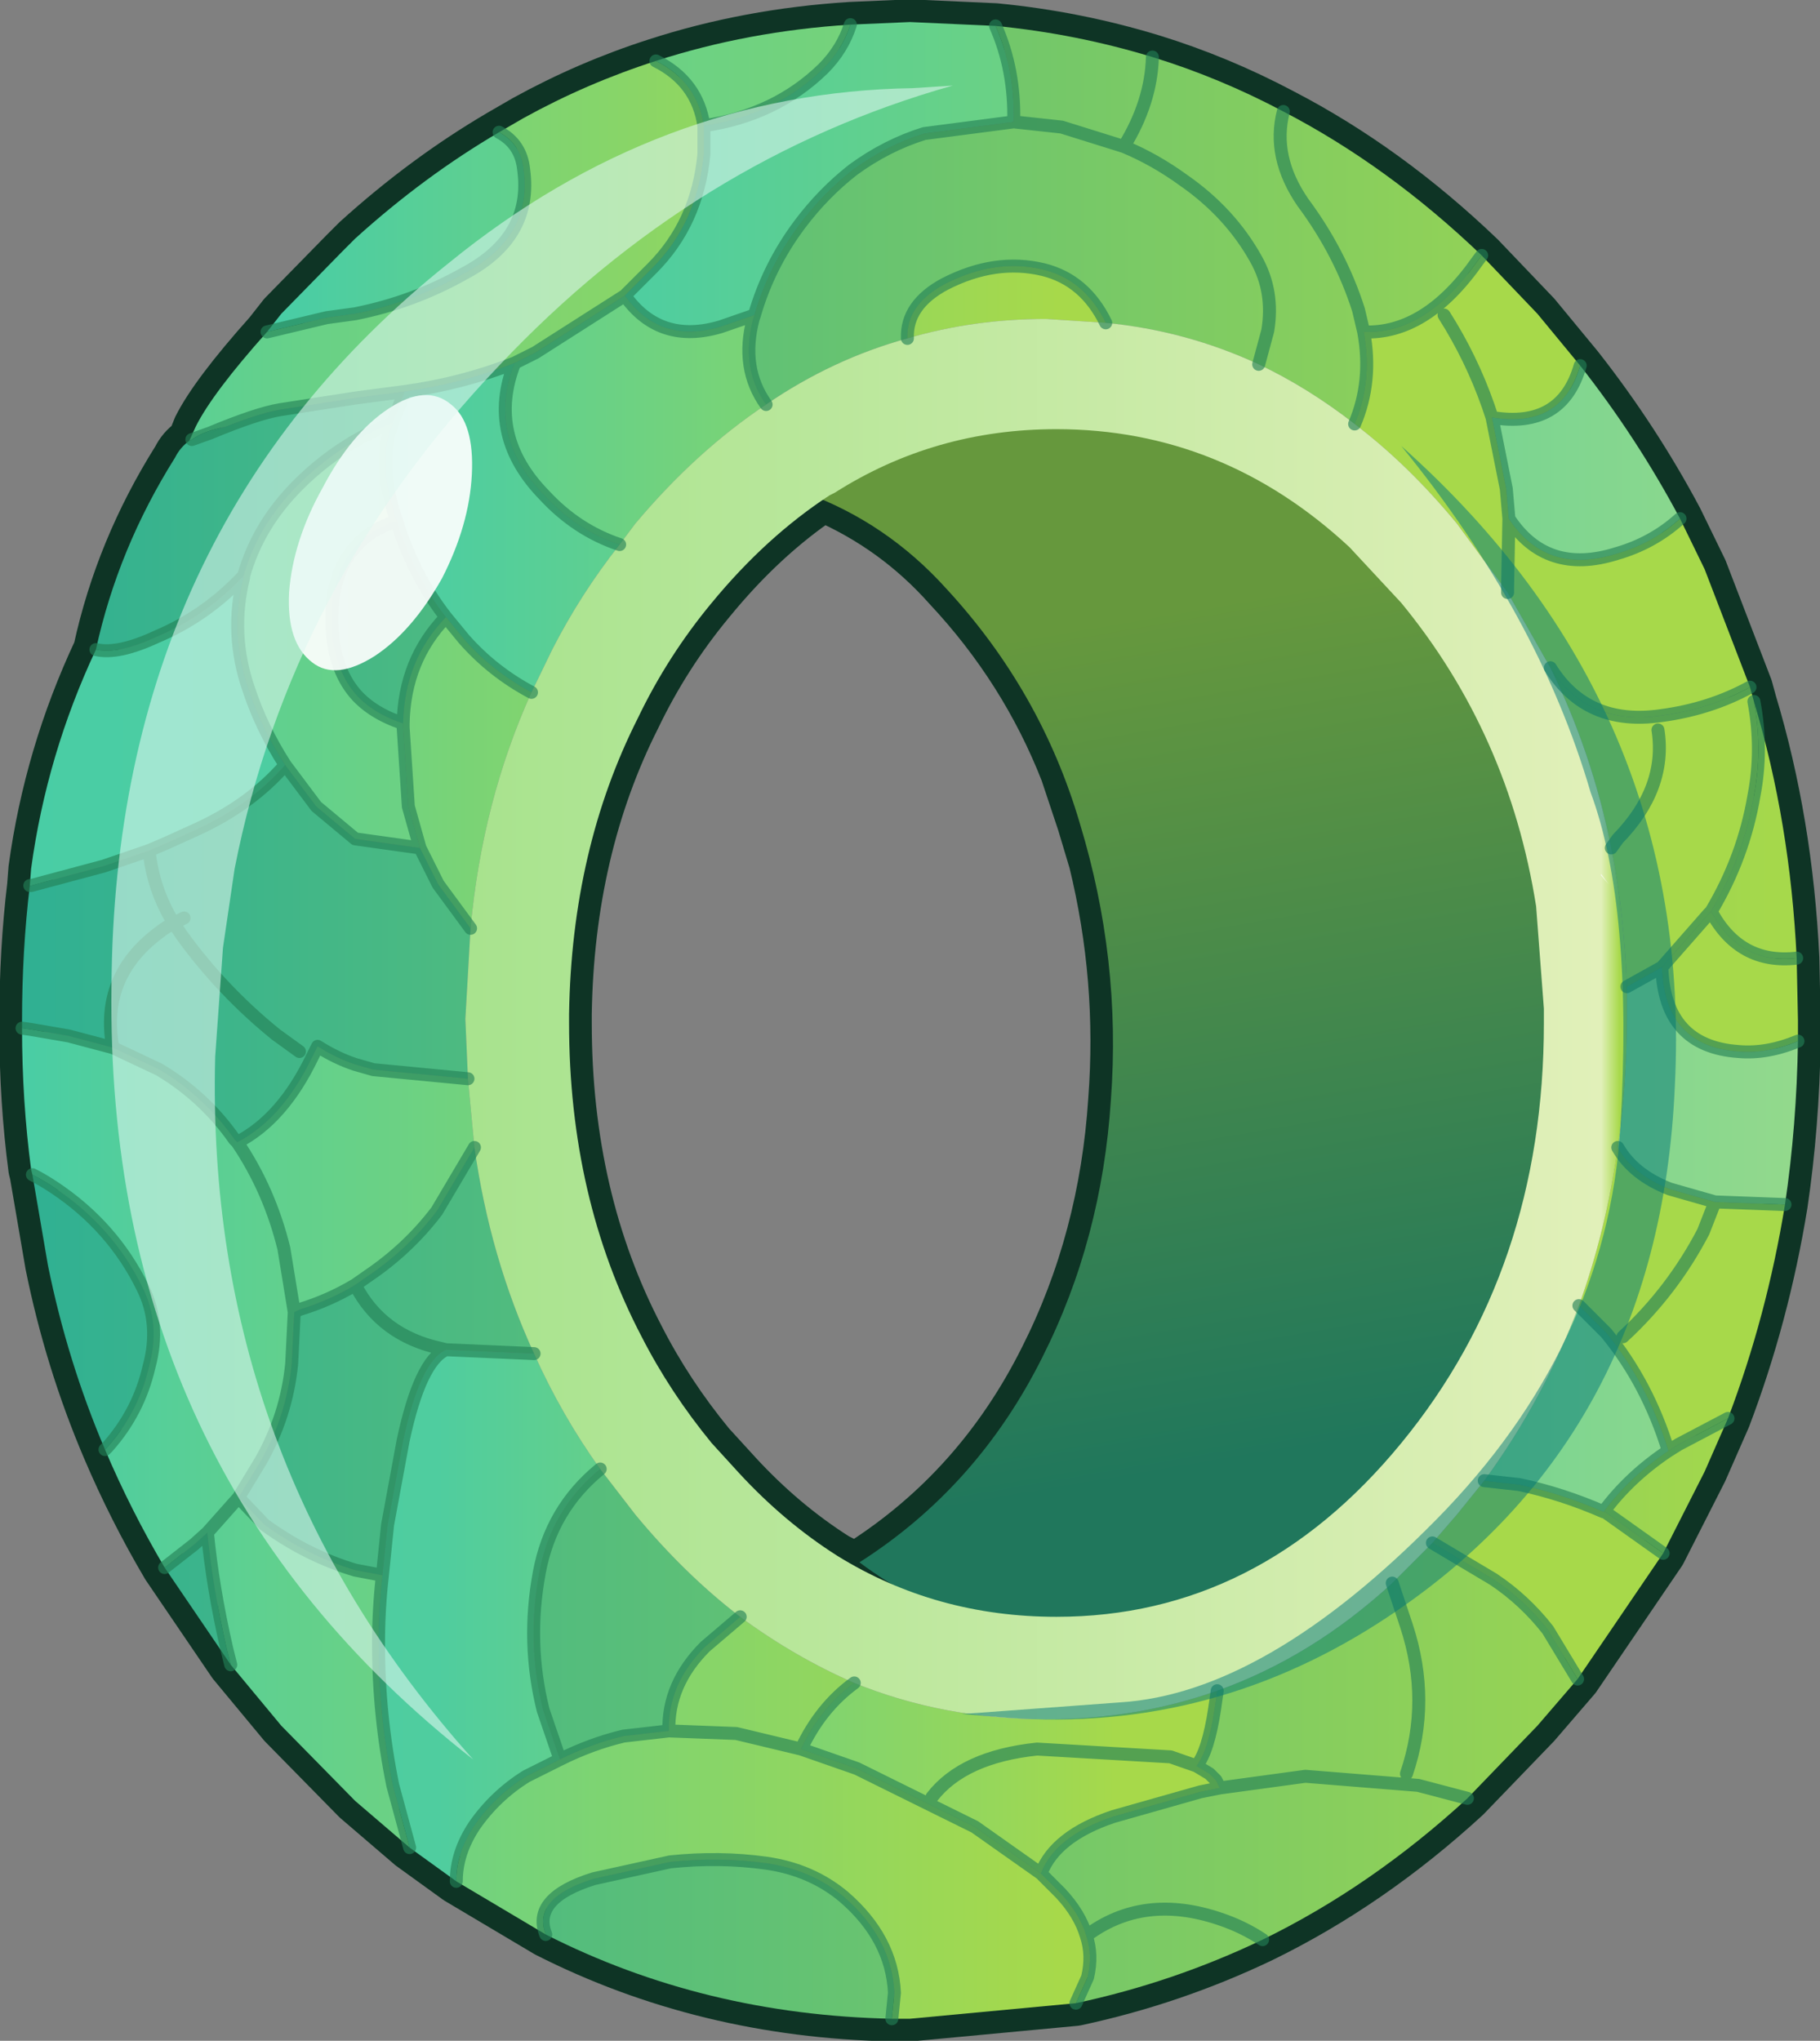 <?xml version="1.0"?>
<svg xmlns="http://www.w3.org/2000/svg" xmlns:xlink="http://www.w3.org/1999/xlink" width="70.2px" height="78.7px"><rect width="100%" height="100%" fill="#808080" stroke="none"/><g transform="matrix(1, 0, 0, 1, -222.85, -151.25)"><use xlink:href="#object-0" width="70.2" height="78.7" transform="matrix(1, 0, 0, 1, 222.85, 151.25)"/></g><defs><g transform="matrix(1, 0, 0, 1, -222.85, -151.25)" id="object-0"><path fill="none" stroke="#0e3425" stroke-width="1.75" stroke-linecap="round" stroke-linejoin="round" d="M242.1 156.35L243.05 155.8Q245.5 154.45 248.15 153.6Q251.7 152.45 255.65 152.2L257.95 152.1L261.25 152.25Q264.35 152.55 267.3 153.45Q269.9 154.25 272.35 155.55Q276.4 157.65 280 161.1L282.15 163.35L283.8 165.35Q286 168.15 287.65 171.25L288.6 173.2L290.35 177.75L290.5 178.3Q291.9 182.95 292.15 188.2L292.2 190.6L292.2 191.4Q292.15 194.65 291.7 197.7Q291 202 289.5 205.95L288.6 208L287 211.15L283.7 216L282.15 217.8L279.45 220.6Q275.75 224 271.55 226.05Q268.1 227.7 264.35 228.5L257.95 229.1L257.25 229.1Q250 228.95 243.9 225.85L240.45 223.8L238.65 222.5L236.55 220.7L233.7 217.8L231.75 215.45L229.2 211.7Q227.9 209.5 226.9 207.15Q225.45 203.75 224.7 200.05L224.1 196.55L224.05 196.35Q223.7 193.7 223.7 190.9L223.7 190.6Q223.7 187.9 224 185.4L224.05 184.75Q224.65 180.35 226.55 176.3Q227.4 172.4 229.6 168.9Q229.8 168.5 230.15 168.25L230.2 168.2L230.4 167.7Q231.05 166.4 233.15 164.05L233.7 163.35L236.05 160.95L236.55 160.45Q239.2 158.05 242.1 156.35M244.8 190.35Q244.9 184 247.45 178.95Q248.6 176.55 250.3 174.5Q252.3 172.05 254.6 170.5Q257.35 171.7 259.35 173.95Q262.3 177.1 263.85 181.05L264.5 183L264.95 184.5Q266.05 189 265.7 193.65Q265.35 199.05 263.05 203.6Q260.55 208.6 256 211.5L257.3 212.35L255.15 211.25Q253.1 209.95 251.35 208.05L250.3 206.9Q248.7 204.95 247.6 202.8Q244.8 197.45 244.8 190.7L244.8 190.35"/><path fill-rule="evenodd" fill="url(#gradient-L130e5241b14e989e12b69b4af82c0d73)" stroke="none" d="M266.85 165.5Q272.45 166.25 276.4 170.65Q280 174.65 281.85 179.9Q283.55 184.7 283.5 189.95Q283.4 195.6 281.5 200.9Q279.4 206.5 275.15 210.5Q270.75 214.5 264.95 214.55Q260.1 214.55 256 211.5Q260.55 208.6 263.05 203.6Q265.35 199.05 265.7 193.65Q266.1 188.25 264.5 183Q263 177.9 259.35 173.95Q257.05 171.4 253.9 170.25L259.3 166.5Q263 165 266.85 165.5"/><path fill="none" stroke="#448463" stroke-opacity="0.271" stroke-width="0.5" stroke-linecap="round" stroke-linejoin="round" d="M237 168.3L237.05 168.05"/><path fill-rule="evenodd" fill="url(#gradient-Lf185c5c3ddd9708248ecad5cde0a20b9)" stroke="none" d="M233.15 164.05L233.7 163.35L236.05 160.95L236.55 160.45Q239.2 158.05 242.1 156.35Q242.95 156.8 243.05 157.8Q243.4 160.4 240.75 161.8Q238.8 162.9 236.55 163.35L235.45 163.5L233.15 164.05"/><path fill-rule="evenodd" fill="url(#gradient-L3121aa1d06838990921e07eea805c661)" stroke="none" d="M242.1 156.35L243.05 155.8Q245.5 154.45 248.15 153.6Q249.75 154.4 250 156.1L250 157.2Q249.75 159.85 248 161.6L246.95 162.65L243.5 164.85L242.7 165.25Q240.65 166.05 238.45 166.35L236.55 166.6L233.65 167.05Q232.75 167.2 230.95 167.95L231.55 167.7L231.15 167.8Q230.6 167.95 230.25 168.2L230.15 168.25L230.4 167.7Q231.05 166.4 233.15 164.05L235.45 163.5L236.55 163.35Q238.8 162.9 240.75 161.8Q243.4 160.4 243.05 157.8Q242.95 156.8 242.1 156.35"/><path fill-rule="evenodd" fill="url(#gradient-L14aa096362d25359042aab5e7eba70f5)" stroke="none" d="M248.15 153.6Q251.7 152.45 255.65 152.2Q255.35 153.15 254.6 153.9Q252.75 155.7 250 156.1Q249.75 154.4 248.15 153.6"/><path fill-rule="evenodd" fill="url(#gradient-La63ab87afc580703f5dca5593aec11ba)" stroke="none" d="M255.65 152.2L257.95 152.1L261.25 152.25Q262 153.95 261.95 155.95L258.5 156.4Q257.05 156.85 255.75 157.8Q254.6 158.7 253.7 159.9Q252.5 161.5 251.95 163.4L250.65 163.85Q248.3 164.55 246.95 162.65L248 161.6Q249.75 159.85 250 157.2L250 156.1Q252.75 155.7 254.6 153.9Q255.35 153.15 255.65 152.2"/><path fill-rule="evenodd" fill="url(#gradient-L2c2c13d7fee34f1e0077da9ffbe3fa14)" stroke="none" d="M261.25 152.25Q264.35 152.55 267.3 153.45Q269.9 154.25 272.35 155.55Q276.4 157.65 280 161.1L279.85 161.3Q277.85 164.15 275.45 164.05L275.25 163.2Q274.55 161 273.1 159.05Q271.9 157.3 272.35 155.55Q271.9 157.3 273.1 159.05Q274.55 161 275.25 163.2L275.45 164.05Q275.8 165.95 275.1 167.6Q273.3 166.2 271.4 165.3Q268.6 164 265.5 163.7Q264.7 162.05 263.1 161.65Q261.25 161.2 259.3 162.2Q257.8 163 257.85 164.3Q254.95 165.1 252.4 166.85Q251.4 165.45 251.9 163.55L251.95 163.4Q252.5 161.5 253.7 159.9Q254.6 158.7 255.75 157.8Q257.05 156.85 258.5 156.4L261.95 155.95L263.8 156.15L266.2 156.9Q267.25 155.2 267.3 153.45Q267.25 155.2 266.2 156.9L263.8 156.15L261.95 155.95Q262 153.95 261.25 152.25M290.5 178.3Q291.9 182.95 292.15 188.2Q289.95 188.45 288.85 186.4Q290.1 184.3 290.5 181.95Q290.85 180.15 290.5 178.3M289.5 205.95L288.6 208L287 211.15L284.75 209.55L284.7 209.55Q285.7 208.2 287.2 207.2L287.6 206.95L289.5 205.95M283.7 216L282.15 217.8L279.45 220.6Q275.75 224 271.55 226.05Q268.1 227.7 264.35 228.5L264.8 227.5Q265 226.65 264.75 225.9Q264.5 225.05 263.75 224.25L263 223.5Q263.55 222.05 265.8 221.3L269.15 220.35L269.9 220.2L269.75 219.9L269.5 219.65L269 219.35Q269.45 218.8 269.7 217.15L269.8 216.45Q273.45 215.15 276.55 212.3L278.1 210.75L280.45 212.15Q281.65 212.95 282.55 214.1L283.7 216M257.25 229.1Q250 228.95 243.9 225.85Q243.35 224.45 245.75 223.7L248.7 223.05Q250.6 222.85 252.4 223.1Q254.15 223.35 255.4 224.4Q257.25 226 257.35 228.1L257.25 229.1M231.75 215.45L229.2 211.7L230.35 210.8L230.85 210.35Q231.05 212.45 231.6 214.85L231.75 215.45M226.9 207.15Q225.45 203.75 224.7 200.05L224.1 196.55Q224.5 196.75 224.95 197.05Q227.2 198.55 228.35 200.9Q229.05 202.3 228.6 203.95Q228.2 205.7 227 207.05L226.9 207.15M223.7 190.9L223.7 190.6Q223.7 187.9 224 185.4L224.05 185.4L226.85 184.65L228.6 184.05L229.3 183.75L230.4 183.25Q232.5 182.3 233.85 180.75L235.05 182.35L236.55 183.6L239.05 183.95L239.75 185.35L241 187.05L240.8 190.55L240.9 192.85L237.25 192.5L236.55 192.3Q235.8 192.05 235.1 191.6L234.9 192Q233.75 194.4 232 195.3L231.9 195.2Q230.75 193.55 229 192.5L227.2 191.65Q226.7 188.9 229 187.2Q229.25 187 229.55 186.85L229.95 186.65L229.55 186.85Q228.75 185.55 228.6 184.05Q228.75 185.55 229.55 186.85L229.85 187.3Q231.4 189.45 233.5 191.15L234.4 191.8L233.5 191.15Q231.4 189.45 229.85 187.3L229.55 186.85Q229.25 187 229 187.2Q226.7 188.9 227.2 191.65L225.5 191.2L224.05 190.95L223.7 190.9M226.55 176.3Q227.4 172.4 229.6 168.9Q229.8 168.5 230.15 168.25L230.25 168.2Q230.6 167.95 231.15 167.8L231.55 167.7L230.95 167.95Q232.75 167.2 233.65 167.05L236.55 166.6L238.45 166.35L238 167.55Q237.25 167.85 236.55 168.25Q235.35 168.95 234.35 169.95Q232.8 171.5 232.25 173.45Q230.8 175 228.9 175.8Q227.4 176.5 226.55 176.3M230.95 167.95L230.25 168.2L230.95 167.95M238.4 179.15Q237.2 178.75 236.55 178Q235.7 177 235.65 175.3Q235.6 173.4 236.55 172.35Q237.15 171.65 238.15 171.35Q238.8 173.45 240.05 175.05Q238.45 176.7 238.4 179.15M234.2 201.85L234.4 201.75Q235.55 201.4 236.55 200.8L237.05 200.45Q238.6 199.4 239.7 197.95L241.15 195.5Q241.75 199.75 243.45 203.45L240.05 203.3L239.85 203.25Q237.55 202.75 236.55 200.8Q237.55 202.75 239.85 203.25L240.05 203.3Q239.05 203.75 238.4 206.8L237.8 210.05L237.6 212L236.55 211.8Q234.7 211.25 233.05 210.05L232.05 209L232.9 207.6Q233.9 205.85 234.1 203.85L234.2 201.85M246 207.9L247.35 209.65Q249.25 211.95 251.4 213.6L250.05 214.75Q248.6 216.2 248.65 218L246.9 218.2Q245.65 218.5 244.45 219.1L243.8 217.2Q243.15 214.6 243.65 211.9Q244.1 209.45 246 207.9M271.4 165.3L271.75 164Q272 162.5 271.3 161.25Q270.3 159.45 268.5 158.2Q267.4 157.4 266.2 156.9Q267.4 157.4 268.5 158.2Q270.3 159.45 271.3 161.25Q272 162.5 271.75 164L271.4 165.3M279.45 220.6L277.55 220.1L273.2 219.75L269.9 220.2L273.2 219.75L277.55 220.1L279.45 220.6M276.55 212.3L277.1 213.95Q278.05 216.85 277.1 219.65Q278.05 216.85 277.1 213.95L276.55 212.3M271.55 226.05Q270.8 225.55 269.9 225.25Q266.95 224.25 264.75 225.9Q266.95 224.25 269.9 225.25Q270.8 225.55 271.55 226.05"/><path fill-rule="evenodd" fill="url(#gradient-L2e2b99b031307eb01b9fae723c6e4c73)" stroke="none" d="M280 161.1L282.15 163.35L283.8 165.35Q283.1 167.8 280.4 167.35L280.25 166.9Q279.6 165.05 278.55 163.4Q279.6 165.05 280.25 166.9L280.4 167.35L280.95 170.1L281.05 171.25Q282.5 173.45 285.2 172.6Q286.6 172.2 287.65 171.25L288.6 173.2L290.35 177.75Q288.8 178.6 286.9 178.85Q284.05 179.25 282.65 177L281 174.1L279.05 171.45Q277.2 169.2 275.1 167.6Q275.8 165.95 275.45 164.05Q277.85 164.15 279.85 161.3L280 161.1M292.15 188.2L292.2 190.6L292.2 191.4Q291 191.9 289.9 191.8Q287.05 191.6 286.95 188.55L288.75 186.5L288.85 186.4Q289.95 188.45 292.15 188.2M291.7 197.7Q291 202 289.5 205.95L287.6 206.95L287.2 207.2Q286.4 204.6 284.8 202.65L283.75 201.6Q284.8 198.7 285.25 195.5Q285.85 196.55 287.25 197.1L289 197.6L291.65 197.7L291.7 197.7M287 211.15L283.7 216L282.55 214.1Q281.65 212.95 280.45 212.15L278.1 210.75L279.05 209.65L280.1 208.35L281.45 208.5Q283.1 208.85 284.7 209.55L284.75 209.55L287 211.15M240.45 223.8L238.65 222.5L238 220.1Q237.45 217.4 237.45 214.65Q237.45 213.3 237.6 212L237.8 210.05L238.4 206.8Q239.05 203.75 240.05 203.3L243.45 203.45Q244.5 205.8 246 207.9Q244.1 209.45 243.65 211.9Q243.15 214.6 243.8 217.2L244.45 219.1L243.15 219.75Q241.95 220.5 241.15 221.65Q240.45 222.7 240.45 223.8M224 185.4L224.05 184.75Q224.65 180.35 226.55 176.3Q227.4 176.5 228.9 175.8Q230.8 175 232.25 173.45L232.25 173.5Q231.7 175.7 232.45 177.85Q232.95 179.35 233.85 180.75Q232.5 182.3 230.4 183.25L229.3 183.75L228.6 184.05L226.85 184.65L224.05 185.4L224 185.4M255.8 216.15Q259.25 217.55 263.2 217.55Q266.7 217.55 269.8 216.45L269.7 217.15Q269.45 218.8 269 219.35L269.5 219.65L269.75 219.9L269.9 220.2L269.15 220.35L265.8 221.3Q263.55 222.05 263 223.5L260.45 221.7L255.9 219.45L253.75 218.7Q254.5 217.1 255.8 216.15M281 174.1L281 173.9L281.05 171.25L281 173.9L281 174.1M289 197.6L288.55 198.75Q287.35 201.05 285.45 202.8Q287.35 201.05 288.55 198.75L289 197.6M269 219.35L268 219L262.85 218.7Q260 219 258.8 220.55Q260 219 262.85 218.7L268 219L269 219.35"/><path fill-rule="evenodd" fill="url(#gradient-L9d63c30ca797cba431757887b9a350a4)" stroke="none" d="M283.8 165.35Q286 168.15 287.65 171.25Q286.6 172.2 285.2 172.6Q282.5 173.45 281.05 171.25L280.95 170.1L280.4 167.35Q283.1 167.8 283.8 165.35M292.2 191.4Q292.15 194.65 291.7 197.7L291.65 197.7L289 197.6L287.25 197.1Q285.85 196.55 285.25 195.5Q285.6 193.1 285.6 190.55L285.6 189.3L286.95 188.55Q287.05 191.6 289.9 191.8Q291 191.9 292.2 191.4M280.1 208.35Q282.4 205.2 283.75 201.6L284.8 202.65Q286.4 204.6 287.2 207.2Q285.7 208.2 284.7 209.55Q283.1 208.85 281.45 208.5L280.1 208.35"/><path fill-rule="evenodd" fill="url(#gradient-L7e66667603dc8d7b389d5143b106f516)" stroke="none" d="M290.35 177.75L290.5 178.3Q290.85 180.15 290.5 181.95Q290.1 184.3 288.85 186.4L288.75 186.5L286.95 188.55L285.6 189.3Q285.5 186.5 285 183.95Q284.25 180.25 282.65 177Q284.05 179.25 286.9 178.85Q288.8 178.6 290.35 177.75M264.35 228.5L257.95 229.1L257.25 229.1L257.35 228.1Q257.25 226 255.4 224.4Q254.15 223.35 252.4 223.1Q250.6 222.85 248.7 223.05L245.75 223.7Q243.35 224.45 243.9 225.85L240.45 223.8Q240.45 222.7 241.15 221.65Q241.95 220.5 243.15 219.75L244.45 219.1Q245.65 218.5 246.9 218.2L248.65 218Q248.6 216.2 250.05 214.75L251.4 213.6Q253.5 215.15 255.8 216.15Q254.5 217.1 253.75 218.7L251.25 218.1L248.65 218L251.25 218.1L253.75 218.7L255.9 219.45L260.45 221.7L263 223.5L263.75 224.25Q264.5 225.05 264.75 225.9Q265 226.65 264.8 227.5L264.35 228.5M238.65 222.5L236.55 220.7L233.7 217.8L231.75 215.45L231.6 214.85Q231.05 212.45 230.85 210.35L232.05 209L232.9 207.6Q233.9 205.85 234.1 203.85L234.2 201.85L234.4 201.75Q235.55 201.4 236.55 200.8L237.05 200.45Q238.6 199.4 239.7 197.95L241.15 195.5L240.9 192.85L237.25 192.5L236.55 192.3Q235.8 192.05 235.1 191.6L234.9 192Q233.75 194.4 232 195.3L231.9 195.2Q230.75 193.55 229 192.5L227.2 191.65L225.5 191.2L224.05 190.95L223.7 190.9Q223.7 193.7 224.05 196.35L224.1 196.55Q224.5 196.75 224.95 197.05Q227.2 198.55 228.35 200.9Q229.05 202.3 228.6 203.95Q228.2 205.7 227 207.05L226.9 207.15Q227.9 209.5 229.2 211.7L230.35 210.8L230.85 210.35L232.05 209L233.05 210.05Q234.7 211.25 236.55 211.8L237.6 212Q237.45 213.3 237.45 214.65Q237.45 217.4 238 220.1L238.65 222.5M232.25 173.45Q232.8 171.5 234.35 169.95Q235.35 168.95 236.55 168.25Q237.25 167.85 238 167.55Q237.4 169.05 238.1 171.2L238.15 171.35Q237.15 171.65 236.55 172.35Q235.6 173.4 235.65 175.3Q235.7 177 236.55 178Q237.2 178.75 238.4 179.15L238.4 179.3L238.6 182.35L239.05 183.95L236.55 183.6L235.05 182.35L233.85 180.75Q232.95 179.35 232.45 177.85Q231.7 175.7 232.25 173.5L232.25 173.45M265.5 163.7L263.2 163.55Q260.4 163.55 257.85 164.3Q257.8 163 259.3 162.2Q261.25 161.2 263.1 161.65Q264.7 162.05 265.5 163.7M285 183.95L285.25 183.6Q287.15 181.65 286.8 179.4Q287.15 181.65 285.25 183.6L285 183.95M234.2 201.85L233.8 199.4Q233.25 197.15 232 195.3Q233.25 197.15 233.8 199.4L234.2 201.85"/><path fill-rule="evenodd" fill="url(#gradient-Lbe8b1bc2eb25800f9c594364a8ab7c60)" stroke="none" d="M238.45 166.35Q240.65 166.05 242.7 165.25Q241.6 168.05 243.85 170.35Q245.1 171.7 246.75 172.25Q245.25 174.15 244.15 176.3L243.35 177.95Q241.85 177.15 240.75 175.9L240.05 175.05Q238.8 173.45 238.15 171.35L238.1 171.2Q237.4 169.05 238 167.55L238.45 166.35"/><path fill-rule="evenodd" fill="url(#gradient-L309ccc92b136298967327f2416538701)" stroke="none" d="M242.7 165.25L243.5 164.85L246.95 162.65Q248.3 164.55 250.65 163.85L251.95 163.4L251.9 163.55Q251.4 165.45 252.4 166.85Q249.7 168.65 247.35 171.45L246.75 172.25Q245.1 171.7 243.85 170.35Q241.6 168.05 242.7 165.25"/><path fill-rule="evenodd" fill="url(#gradient-L85e5702a6e4bdfdaabb2fb3d341ce200)" stroke="none" d="M239.05 183.95L238.6 182.35L238.4 179.3L238.4 179.15Q238.45 176.7 240.05 175.05L240.75 175.9Q241.85 177.15 243.35 177.95Q241.45 182.15 241 187.05L239.75 185.35L239.05 183.95"/><path fill-rule="evenodd" fill="url(#gradient-Lf96a8ae017e4b197211e28ca4c986234)" stroke="none" d="M243.35 177.95L244.15 176.3Q245.25 174.15 246.75 172.25L247.35 171.45Q249.7 168.65 252.4 166.85Q254.95 165.1 257.85 164.3Q260.4 163.55 263.2 163.55L265.5 163.7Q268.6 164 271.4 165.3Q273.3 166.2 275.1 167.6Q277.2 169.2 279.05 171.45L281 174.1L282.65 177Q284.25 180.25 285 183.95Q285.5 186.5 285.6 189.3L285.6 190.55Q285.6 193.1 285.25 195.5Q284.8 198.7 283.75 201.6Q282.4 205.2 280.1 208.35L279.05 209.65L278.1 210.75L276.55 212.3Q273.45 215.15 269.8 216.45Q266.7 217.55 263.2 217.55Q259.25 217.55 255.8 216.15Q253.5 215.15 251.4 213.6Q249.25 211.95 247.35 209.65L246 207.9Q244.5 205.8 243.45 203.45Q241.75 199.75 241.15 195.5L240.9 192.85L240.8 190.55L241 187.05Q241.45 182.15 243.35 177.95M274.9 172.35Q270 167.8 263.6 167.8Q258.9 167.8 255.05 170.25L254.85 170.35Q252.4 171.95 250.3 174.5Q248.6 176.55 247.45 178.95Q244.9 184 244.8 190.35L244.8 190.7Q244.8 197.45 247.6 202.8Q248.7 204.95 250.3 206.9L251.35 208.05Q253.1 209.95 255.15 211.25Q258.95 213.6 263.6 213.6Q271.4 213.6 276.9 206.9Q282.4 200.2 282.4 190.7L282.4 190.15L282.1 186.2Q281.05 179.55 276.9 174.5L274.9 172.35"/><path fill="none" stroke="#238156" stroke-opacity="0.631" stroke-width="0.5" stroke-linecap="round" stroke-linejoin="round" d="M233.15 164.05L235.45 163.5L236.55 163.35Q238.8 162.9 240.75 161.8Q243.4 160.4 243.05 157.8Q242.95 156.8 242.1 156.35M230.95 167.95Q232.75 167.2 233.65 167.05L236.55 166.6L238.45 166.35Q240.65 166.05 242.7 165.25L243.5 164.85L246.95 162.65L248 161.6Q249.75 159.85 250 157.2L250 156.1Q249.75 154.4 248.15 153.6M230.25 168.2L230.95 167.95M238 167.55Q237.25 167.85 236.55 168.25Q235.35 168.95 234.35 169.95Q232.8 171.5 232.25 173.45L232.25 173.5Q231.7 175.7 232.45 177.85Q232.95 179.35 233.85 180.75L235.05 182.35L236.55 183.6L239.05 183.95L238.6 182.35L238.4 179.3L238.4 179.15Q237.2 178.75 236.55 178Q235.7 177 235.65 175.3Q235.6 173.4 236.55 172.35Q237.15 171.65 238.15 171.35L238.1 171.2Q237.4 169.05 238 167.55L238.45 166.35M240.05 175.05Q238.45 176.7 238.4 179.15M240.05 175.05L240.75 175.9Q241.85 177.15 243.35 177.95M246.75 172.25Q245.1 171.7 243.85 170.35Q241.6 168.05 242.7 165.25M239.05 183.95L239.75 185.35L241 187.05M226.55 176.3Q227.4 176.5 228.9 175.8Q230.8 175 232.25 173.45M228.6 184.05L226.85 184.65L224.05 185.4L224 185.4M233.85 180.75Q232.5 182.3 230.4 183.25L229.3 183.75L228.6 184.05Q228.75 185.55 229.55 186.85L229.95 186.65M229.55 186.85L229.85 187.3Q231.4 189.45 233.5 191.15L234.4 191.8M227.2 191.65Q226.7 188.9 229 187.2Q229.25 187 229.55 186.85M223.7 190.9L224.05 190.95L225.5 191.2L227.2 191.65L229 192.5Q230.75 193.55 231.9 195.2L232 195.3Q233.75 194.4 234.9 192L235.1 191.6Q235.8 192.05 236.55 192.3L237.25 192.5L240.9 192.85M224.1 196.55Q224.5 196.75 224.95 197.05Q227.2 198.55 228.35 200.9Q229.05 202.3 228.6 203.95Q228.2 205.7 227 207.05L226.9 207.15M234.2 201.85L234.4 201.75Q235.55 201.4 236.55 200.8L237.05 200.45Q238.6 199.4 239.7 197.95L241.15 195.5M238.15 171.35Q238.8 173.45 240.05 175.05M261.95 155.95L263.8 156.15L266.2 156.9Q267.25 155.2 267.3 153.45M275.45 164.05L275.25 163.2Q274.55 161 273.1 159.05Q271.9 157.3 272.35 155.55M266.2 156.9Q267.4 157.4 268.5 158.2Q270.3 159.45 271.3 161.25Q272 162.5 271.75 164L271.4 165.3M278.55 163.4Q279.6 165.05 280.25 166.9L280.4 167.35Q283.1 167.8 283.8 165.35M275.45 164.05Q277.85 164.15 279.85 161.3L280 161.1M280.4 167.35L280.95 170.1L281.05 171.25Q282.5 173.45 285.2 172.6Q286.6 172.2 287.65 171.25M275.1 167.6Q275.8 165.95 275.45 164.05M250 156.1Q252.75 155.7 254.6 153.9Q255.35 153.15 255.65 152.2M251.95 163.4Q252.5 161.5 253.7 159.9Q254.6 158.7 255.75 157.8Q257.05 156.85 258.5 156.4L261.95 155.95Q262 153.95 261.25 152.25M246.95 162.65Q248.3 164.55 250.65 163.85L251.95 163.4L251.9 163.55Q251.4 165.45 252.4 166.85M257.85 164.3Q257.8 163 259.3 162.2Q261.25 161.2 263.1 161.65Q264.7 162.05 265.5 163.7M281.05 171.25L281 173.9L281 174.1M282.65 177Q284.05 179.25 286.9 178.85Q288.8 178.6 290.35 177.75M286.8 179.4Q287.15 181.65 285.25 183.6L285 183.95M288.85 186.4Q290.1 184.3 290.5 181.95Q290.85 180.15 290.5 178.3M286.95 188.55L288.75 186.5L288.85 186.4Q289.95 188.45 292.15 188.2M285.6 189.3L286.95 188.55Q287.05 191.6 289.9 191.8Q291 191.9 292.2 191.4M285.25 195.5Q285.85 196.55 287.25 197.1L289 197.6L291.65 197.7L291.7 197.7M285.45 202.8Q287.35 201.05 288.55 198.75L289 197.6M287.2 207.2Q286.4 204.6 284.8 202.65L283.75 201.6M284.7 209.55Q285.7 208.2 287.2 207.2L287.6 206.95L289.5 205.95M284.7 209.55L284.75 209.55L287 211.15M280.1 208.35L281.45 208.5Q283.1 208.85 284.7 209.55M269.8 216.45L269.7 217.15Q269.45 218.8 269 219.35L269.5 219.65L269.75 219.9L269.9 220.2L273.2 219.75L277.55 220.1L279.45 220.6M263 223.5Q263.55 222.05 265.8 221.3L269.15 220.35L269.9 220.2M258.8 220.55Q260 219 262.85 218.7L268 219L269 219.35M283.7 216L282.55 214.1Q281.65 212.95 280.45 212.15L278.1 210.75M277.1 219.65Q278.05 216.85 277.1 213.95L276.55 212.3M244.45 219.1Q245.65 218.5 246.9 218.2L248.65 218Q248.6 216.2 250.05 214.75L251.4 213.6M246 207.9Q244.1 209.45 243.65 211.9Q243.15 214.6 243.8 217.2L244.45 219.1L243.15 219.75Q241.95 220.5 241.15 221.65Q240.45 222.7 240.45 223.8M248.65 218L251.25 218.1L253.75 218.7Q254.5 217.1 255.8 216.15M253.75 218.7L255.9 219.45L260.45 221.7L263 223.5L263.75 224.25Q264.5 225.05 264.75 225.9Q266.95 224.25 269.9 225.25Q270.8 225.55 271.55 226.05M243.9 225.85Q243.35 224.45 245.75 223.7L248.7 223.05Q250.6 222.85 252.4 223.1Q254.15 223.35 255.4 224.4Q257.25 226 257.35 228.1L257.25 229.1M264.75 225.9Q265 226.65 264.8 227.5L264.35 228.5M236.55 200.8Q237.55 202.75 239.85 203.25L240.05 203.3L243.45 203.45M234.2 201.85L234.1 203.85Q233.9 205.85 232.9 207.6L232.05 209L233.05 210.05Q234.7 211.25 236.55 211.8L237.6 212L237.8 210.05L238.4 206.8Q239.05 203.75 240.05 203.3M232 195.3Q233.25 197.15 233.8 199.4L234.2 201.85M232.05 209L230.85 210.35Q231.05 212.45 231.6 214.85L231.75 215.45M230.85 210.35L230.35 210.8L229.2 211.7M237.6 212Q237.45 213.3 237.45 214.65Q237.45 217.4 238 220.1L238.65 222.5"/><path fill-rule="evenodd" fill="#ffffff" fill-opacity="0.914" stroke="none" d="M240.25 166.85Q241.15 167.55 241.05 169.55Q240.95 171.5 239.9 173.55Q238.75 175.6 237.3 176.55Q235.8 177.5 234.9 176.8Q233.9 176.05 234 174.1Q234.15 172.1 235.3 170.05Q236.4 167.95 237.85 167Q239.3 166.05 240.25 166.85"/><path fill-rule="evenodd" fill="#ffffff" fill-opacity="0.871" stroke="none" d="M284.9 185.35L284.6 185L284.6 184.95L284.9 185.35"/><path fill-rule="evenodd" fill="#e0f8f0" fill-opacity="0.573" stroke="none" d="M242.1 165.35Q234.05 173.8 231.9 184.75L231.45 187.8L231.15 192Q230.75 207.55 241.1 219.1Q226.9 208 227.15 189.3Q227.25 171.7 240.15 161.4Q248.25 154.8 258.05 154.65L259.6 154.55Q249.65 157.35 242.1 165.35"/><path fill-rule="evenodd" fill="#017878" fill-opacity="0.502" stroke="none" d="M285.35 194.75Q285.85 186.25 284.2 181.8Q282.2 174.95 276.9 168.45Q288.2 178.5 287.45 193.15Q286.85 206.9 276 213.85Q269.2 218.2 261.2 217.45L259.95 217.35L266.05 216.9Q271.65 216.55 278.25 209.85Q284.8 203.2 285.35 194.75"/></g><linearGradient gradientTransform="matrix(-0.002, -0.02, 0.029, -0.005, 268.05, 191.4)" gradientUnits="userSpaceOnUse" spreadMethod="pad" id="gradient-L130e5241b14e989e12b69b4af82c0d73" x1="-819.2" x2="819.2"><stop offset="0" stop-color="#20775c" stop-opacity="1"/><stop offset="1" stop-color="#66983d" stop-opacity="1"/></linearGradient><linearGradient gradientTransform="matrix(0.042, 0, 0, 0.047, 257.95, 190.6)" gradientUnits="userSpaceOnUse" spreadMethod="pad" id="gradient-Lf185c5c3ddd9708248ecad5cde0a20b9" x1="-819.2" x2="819.2"><stop offset="0.149" stop-color="#49cda5" stop-opacity="1"/><stop offset="0.655" stop-color="#a7d94a" stop-opacity="1"/></linearGradient><linearGradient gradientTransform="matrix(0.042, 0, 0, 0.047, 257.95, 190.6)" gradientUnits="userSpaceOnUse" spreadMethod="pad" id="gradient-L3121aa1d06838990921e07eea805c661" x1="-819.2" x2="819.2"><stop offset="0" stop-color="#49cda5" stop-opacity="1"/><stop offset="0.506" stop-color="#a7d94a" stop-opacity="1"/></linearGradient><linearGradient gradientTransform="matrix(0.042, 0, 0, 0.047, 257.95, 190.6)" gradientUnits="userSpaceOnUse" spreadMethod="pad" id="gradient-L14aa096362d25359042aab5e7eba70f5" x1="-819.2" x2="819.2"><stop offset="0" stop-color="#49cda5" stop-opacity="1"/><stop offset="1" stop-color="#a7d94a" stop-opacity="1"/></linearGradient><linearGradient gradientTransform="matrix(0.042, 0, 0, 0.047, 257.95, 190.6)" gradientUnits="userSpaceOnUse" spreadMethod="pad" id="gradient-La63ab87afc580703f5dca5593aec11ba" x1="-819.2" x2="819.2"><stop offset="0.306" stop-color="#49cda5" stop-opacity="1"/><stop offset="1" stop-color="#a7d94a" stop-opacity="1"/></linearGradient><linearGradient gradientTransform="matrix(0.042, 0, 0, 0.047, 257.95, 190.6)" gradientUnits="userSpaceOnUse" spreadMethod="pad" id="gradient-L2c2c13d7fee34f1e0077da9ffbe3fa14" x1="-819.2" x2="819.2"><stop offset="0" stop-color="#2fb093" stop-opacity="1"/><stop offset="1" stop-color="#a7d94a" stop-opacity="1"/></linearGradient><linearGradient gradientTransform="matrix(0.042, 0, 0, 0.047, 257.95, 190.6)" gradientUnits="userSpaceOnUse" spreadMethod="pad" id="gradient-L2e2b99b031307eb01b9fae723c6e4c73" x1="-819.2" x2="819.2"><stop offset="0" stop-color="#49cda5" stop-opacity="1"/><stop offset="0.235" stop-color="#4fcd9f" stop-opacity="1"/><stop offset="0.62" stop-color="#a7d94a" stop-opacity="1"/></linearGradient><linearGradient gradientTransform="matrix(0.042, 0, 0, 0.047, 257.95, 190.6)" gradientUnits="userSpaceOnUse" spreadMethod="pad" id="gradient-L9d63c30ca797cba431757887b9a350a4" x1="-819.2" x2="819.2"><stop offset="0.478" stop-color="#4acc9b" stop-opacity="1"/><stop offset="1" stop-color="#93d98c" stop-opacity="1"/></linearGradient><linearGradient gradientTransform="matrix(0.042, 0, 0, 0.047, 257.95, 190.6)" gradientUnits="userSpaceOnUse" spreadMethod="pad" id="gradient-L7e66667603dc8d7b389d5143b106f516" x1="-819.2" x2="819.2"><stop offset="0" stop-color="#49cda5" stop-opacity="1"/><stop offset="0.584" stop-color="#a7d94a" stop-opacity="1"/></linearGradient><linearGradient gradientTransform="matrix(0.042, 0, 0, 0.047, 257.95, 190.6)" gradientUnits="userSpaceOnUse" spreadMethod="pad" id="gradient-Lbe8b1bc2eb25800f9c594364a8ab7c60" x1="-819.2" x2="819.2"><stop offset="0.204" stop-color="#49cda5" stop-opacity="1"/><stop offset="0.761" stop-color="#a7d94a" stop-opacity="1"/></linearGradient><linearGradient gradientTransform="matrix(0.042, 0, 0, 0.047, 257.95, 190.6)" gradientUnits="userSpaceOnUse" spreadMethod="pad" id="gradient-L309ccc92b136298967327f2416538701" x1="-819.2" x2="819.2"><stop offset="0.149" stop-color="#49cda5" stop-opacity="1"/><stop offset="0.655" stop-color="#a7d94a" stop-opacity="1"/><stop offset="0.761" stop-color="#a7d94a" stop-opacity="1"/></linearGradient><linearGradient gradientTransform="matrix(0.042, 0, 0, 0.047, 257.95, 190.6)" gradientUnits="userSpaceOnUse" spreadMethod="pad" id="gradient-L85e5702a6e4bdfdaabb2fb3d341ce200" x1="-819.2" x2="819.2"><stop offset="0" stop-color="#49cda5" stop-opacity="1"/><stop offset="0.486" stop-color="#a7d94a" stop-opacity="1"/></linearGradient><linearGradient gradientTransform="matrix(0.027, 0, 0, 0.033, 263.2, 190.55)" gradientUnits="userSpaceOnUse" spreadMethod="pad" id="gradient-Lf96a8ae017e4b197211e28ca4c986234" x1="-819.2" x2="819.2"><stop offset="0" stop-color="#a8e38e" stop-opacity="1"/><stop offset="0.984" stop-color="#e1f0b9" stop-opacity="1"/><stop offset="1" stop-color="#a7d94a" stop-opacity="1"/></linearGradient></defs></svg>
